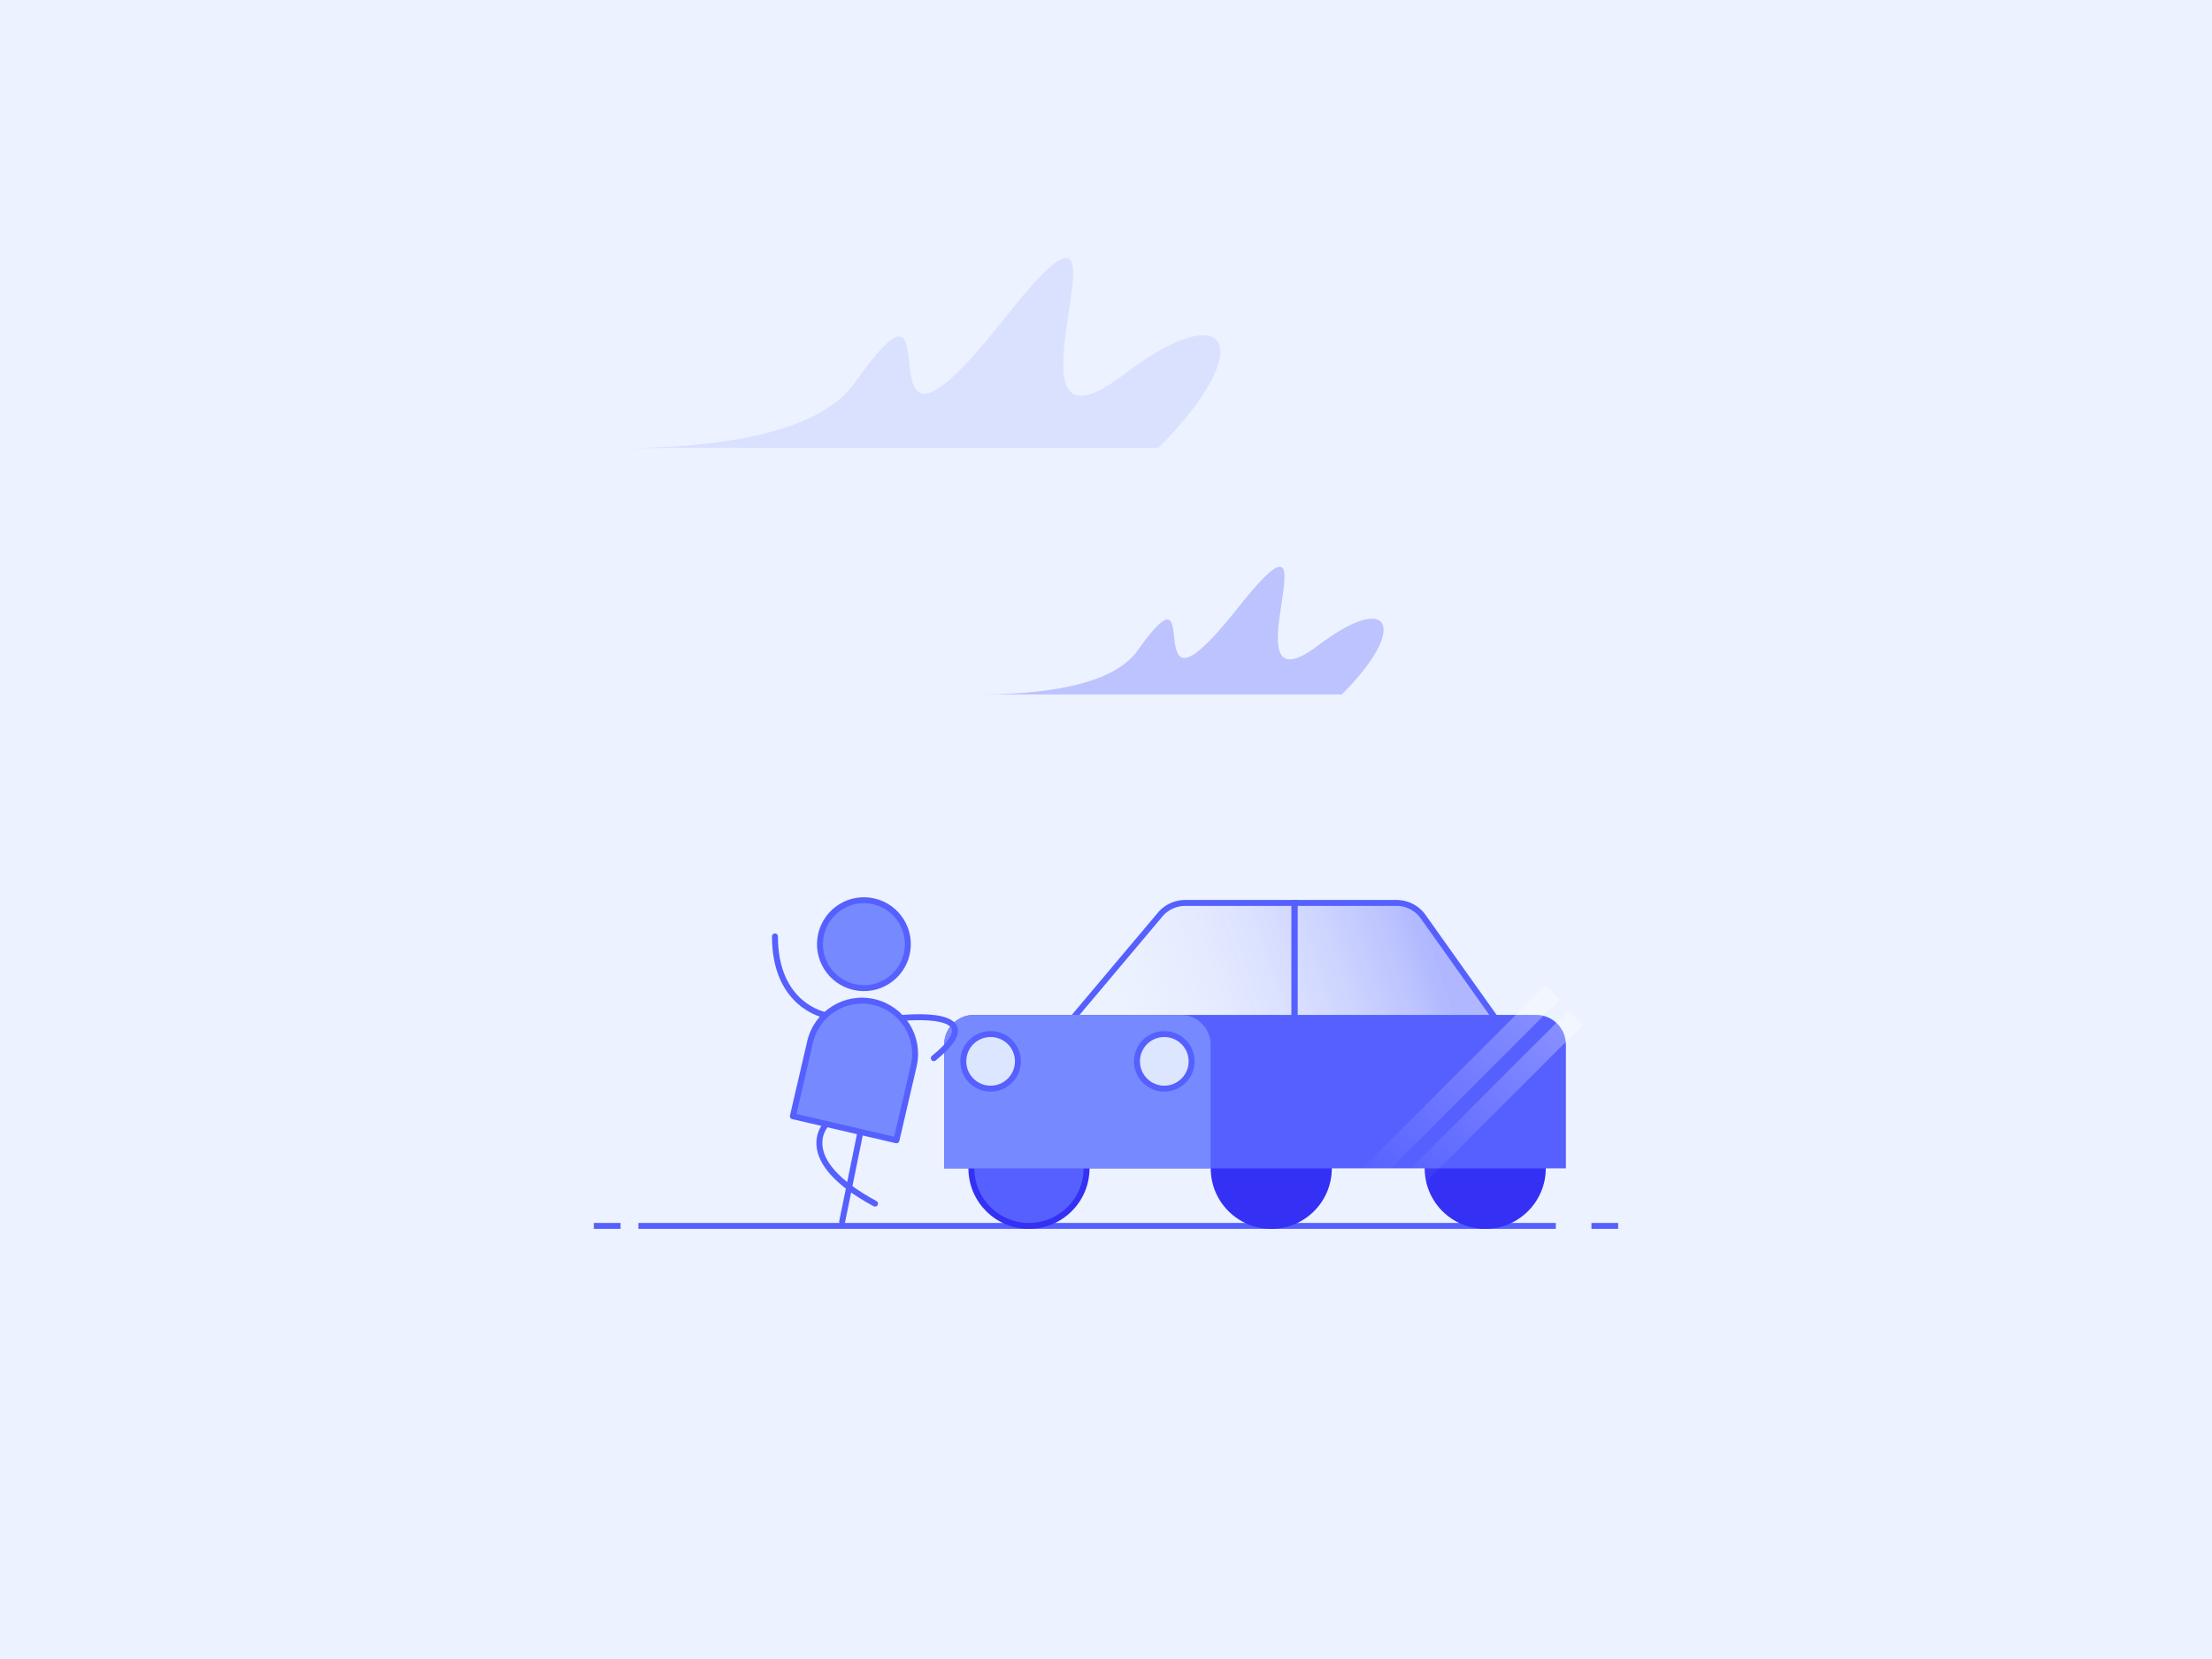 <svg xmlns="http://www.w3.org/2000/svg" width="1449" height="1087" fill="none"><path fill="#ECF2FF" d="M0 0h1449v1087H0z"/><path stroke="#5560FF" stroke-width="3.89" d="M418.174 803.046h600.986m-612.656 0H389m671 0h-17.5"/><path fill="url(#a)" fill-opacity=".4" stroke="#5560FF" stroke-width="3.89" d="M848.002 593.43v-1.945h-71.658a21.397 21.397 0 0 0-16.365 7.614l-55.643 66.077-2.693 3.198h146.359V593.43z"/><path fill="url(#b)" fill-opacity=".4" stroke="#5560FF" stroke-width="3.89" d="M848.003 593.431v-1.945h66.824a21.395 21.395 0 0 1 17.441 9.002l46.052 64.815 2.182 3.071H848.003v-74.943z"/><circle cx="674.036" cy="765.324" r="37.723" fill="#5560FF" stroke="#3431F4" stroke-width="3.89"/><circle cx="972.919" cy="765.324" r="39.668" fill="#3431F4"/><circle cx="832.76" cy="765.324" r="39.668" fill="#3431F4"/><path fill="#5560FF" stroke="#5560FF" stroke-width="1.945" d="M637.951 665.805h368.359c10.2 0 18.47 8.272 18.47 18.476v80.07H619.474v-80.07c0-10.204 8.273-18.476 18.477-18.476z"/><path fill="#7689FF" d="M618.502 684.281c0-10.741 8.707-19.449 19.449-19.449H773.59c10.742 0 19.449 8.708 19.449 19.449v81.043H618.502v-81.043z"/><circle cx="648.913" cy="695.244" r="17.889" fill="#DDE6FF" stroke="#5560FF" stroke-width="3.89"/><circle cx="762.68" cy="695.244" r="17.889" fill="#DDE6FF" stroke="#5560FF" stroke-width="3.89"/><path fill="url(#c)" d="M886.891 770.903h177.337v13.223H886.891z" opacity=".4" transform="rotate(-45 886.891 770.903)"/><path fill="url(#d)" d="M913.171 776.358h161.801v13.223H913.171z" opacity=".4" transform="rotate(-45 913.171 776.358)"/><path fill="#7689FF" stroke="#5560FF" stroke-width="3.89" d="M593.959 625.012c-3.598 15.494-19.07 25.138-34.555 21.542-15.484-3.597-25.122-19.072-21.524-34.566 3.599-15.495 19.07-25.138 34.555-21.542s25.123 19.071 21.524 34.566z"/><path fill="#7689FF" stroke="#5560FF" stroke-linejoin="round" stroke-width="3.89" d="m598.548 698.207-11.323 48.755-67.862-15.761 11.323-48.755c4.352-18.74 23.072-30.403 41.811-26.051 18.74 4.353 30.403 23.072 26.051 41.812z"/><path stroke="#5560FF" stroke-linecap="round" stroke-linejoin="round" stroke-width="3.89" d="M590.301 666.901s62.237-6.808 21.394 26.255m-70.99-28.2s-33.062-5.834-33.064-51.54m33.451 123.163s-21.76 22.799 32.113 51.89m-9.698-46.33-11.852 58.182"/><path fill="url(#e)" d="M758.712 293.475H406.504c58.702 0 128.912-8.005 153.424-42.698 70.708-100.075-6.671 90.734 97.391-41.365 104.061-132.099-16.408 108.199 78.713 36.027 70.344-53.373 88.051-17.346 22.68 48.036z" opacity=".12"/><path fill="url(#f)" d="M878.971 454.904H641.842c39.521 0 86.792-5.379 103.295-28.688 47.605-67.238-4.491 60.962 65.57-27.792 70.061-88.754-11.047 72.697 52.995 24.206 47.36-35.86 59.282-11.654 15.269 32.274z" opacity=".32"/><defs><linearGradient id="a" x1="925.318" x2="705.823" y1="593.43" y2="667.477" gradientUnits="userSpaceOnUse"><stop stop-color="#5560FF"/><stop offset="1" stop-color="#fff" stop-opacity="0"/></linearGradient><linearGradient id="b" x1="929.208" x2="708.391" y1="593.431" y2="667.477" gradientUnits="userSpaceOnUse"><stop stop-color="#5560FF"/><stop offset="1" stop-color="#fff" stop-opacity="0"/></linearGradient><linearGradient id="c" x1="886.891" x2="1064.23" y1="777.514" y2="777.514" gradientUnits="userSpaceOnUse"><stop stop-color="#fff" stop-opacity="0"/><stop offset="1" stop-color="#fff" stop-opacity=".8"/></linearGradient><linearGradient id="d" x1="913.171" x2="1074.97" y1="782.969" y2="782.969" gradientUnits="userSpaceOnUse"><stop stop-color="#fff" stop-opacity="0"/><stop offset="1" stop-color="#fff" stop-opacity=".8"/></linearGradient><linearGradient id="e" x1="406.504" x2="799.38" y1="231.238" y2="231.238" gradientUnits="userSpaceOnUse"><stop stop-color="#5560FF"/><stop offset="1" stop-color="#5560FF"/></linearGradient><linearGradient id="f" x1="641.842" x2="906.352" y1="413.088" y2="413.088" gradientUnits="userSpaceOnUse"><stop stop-color="#5560FF"/><stop offset="1" stop-color="#5560FF"/></linearGradient></defs></svg>
